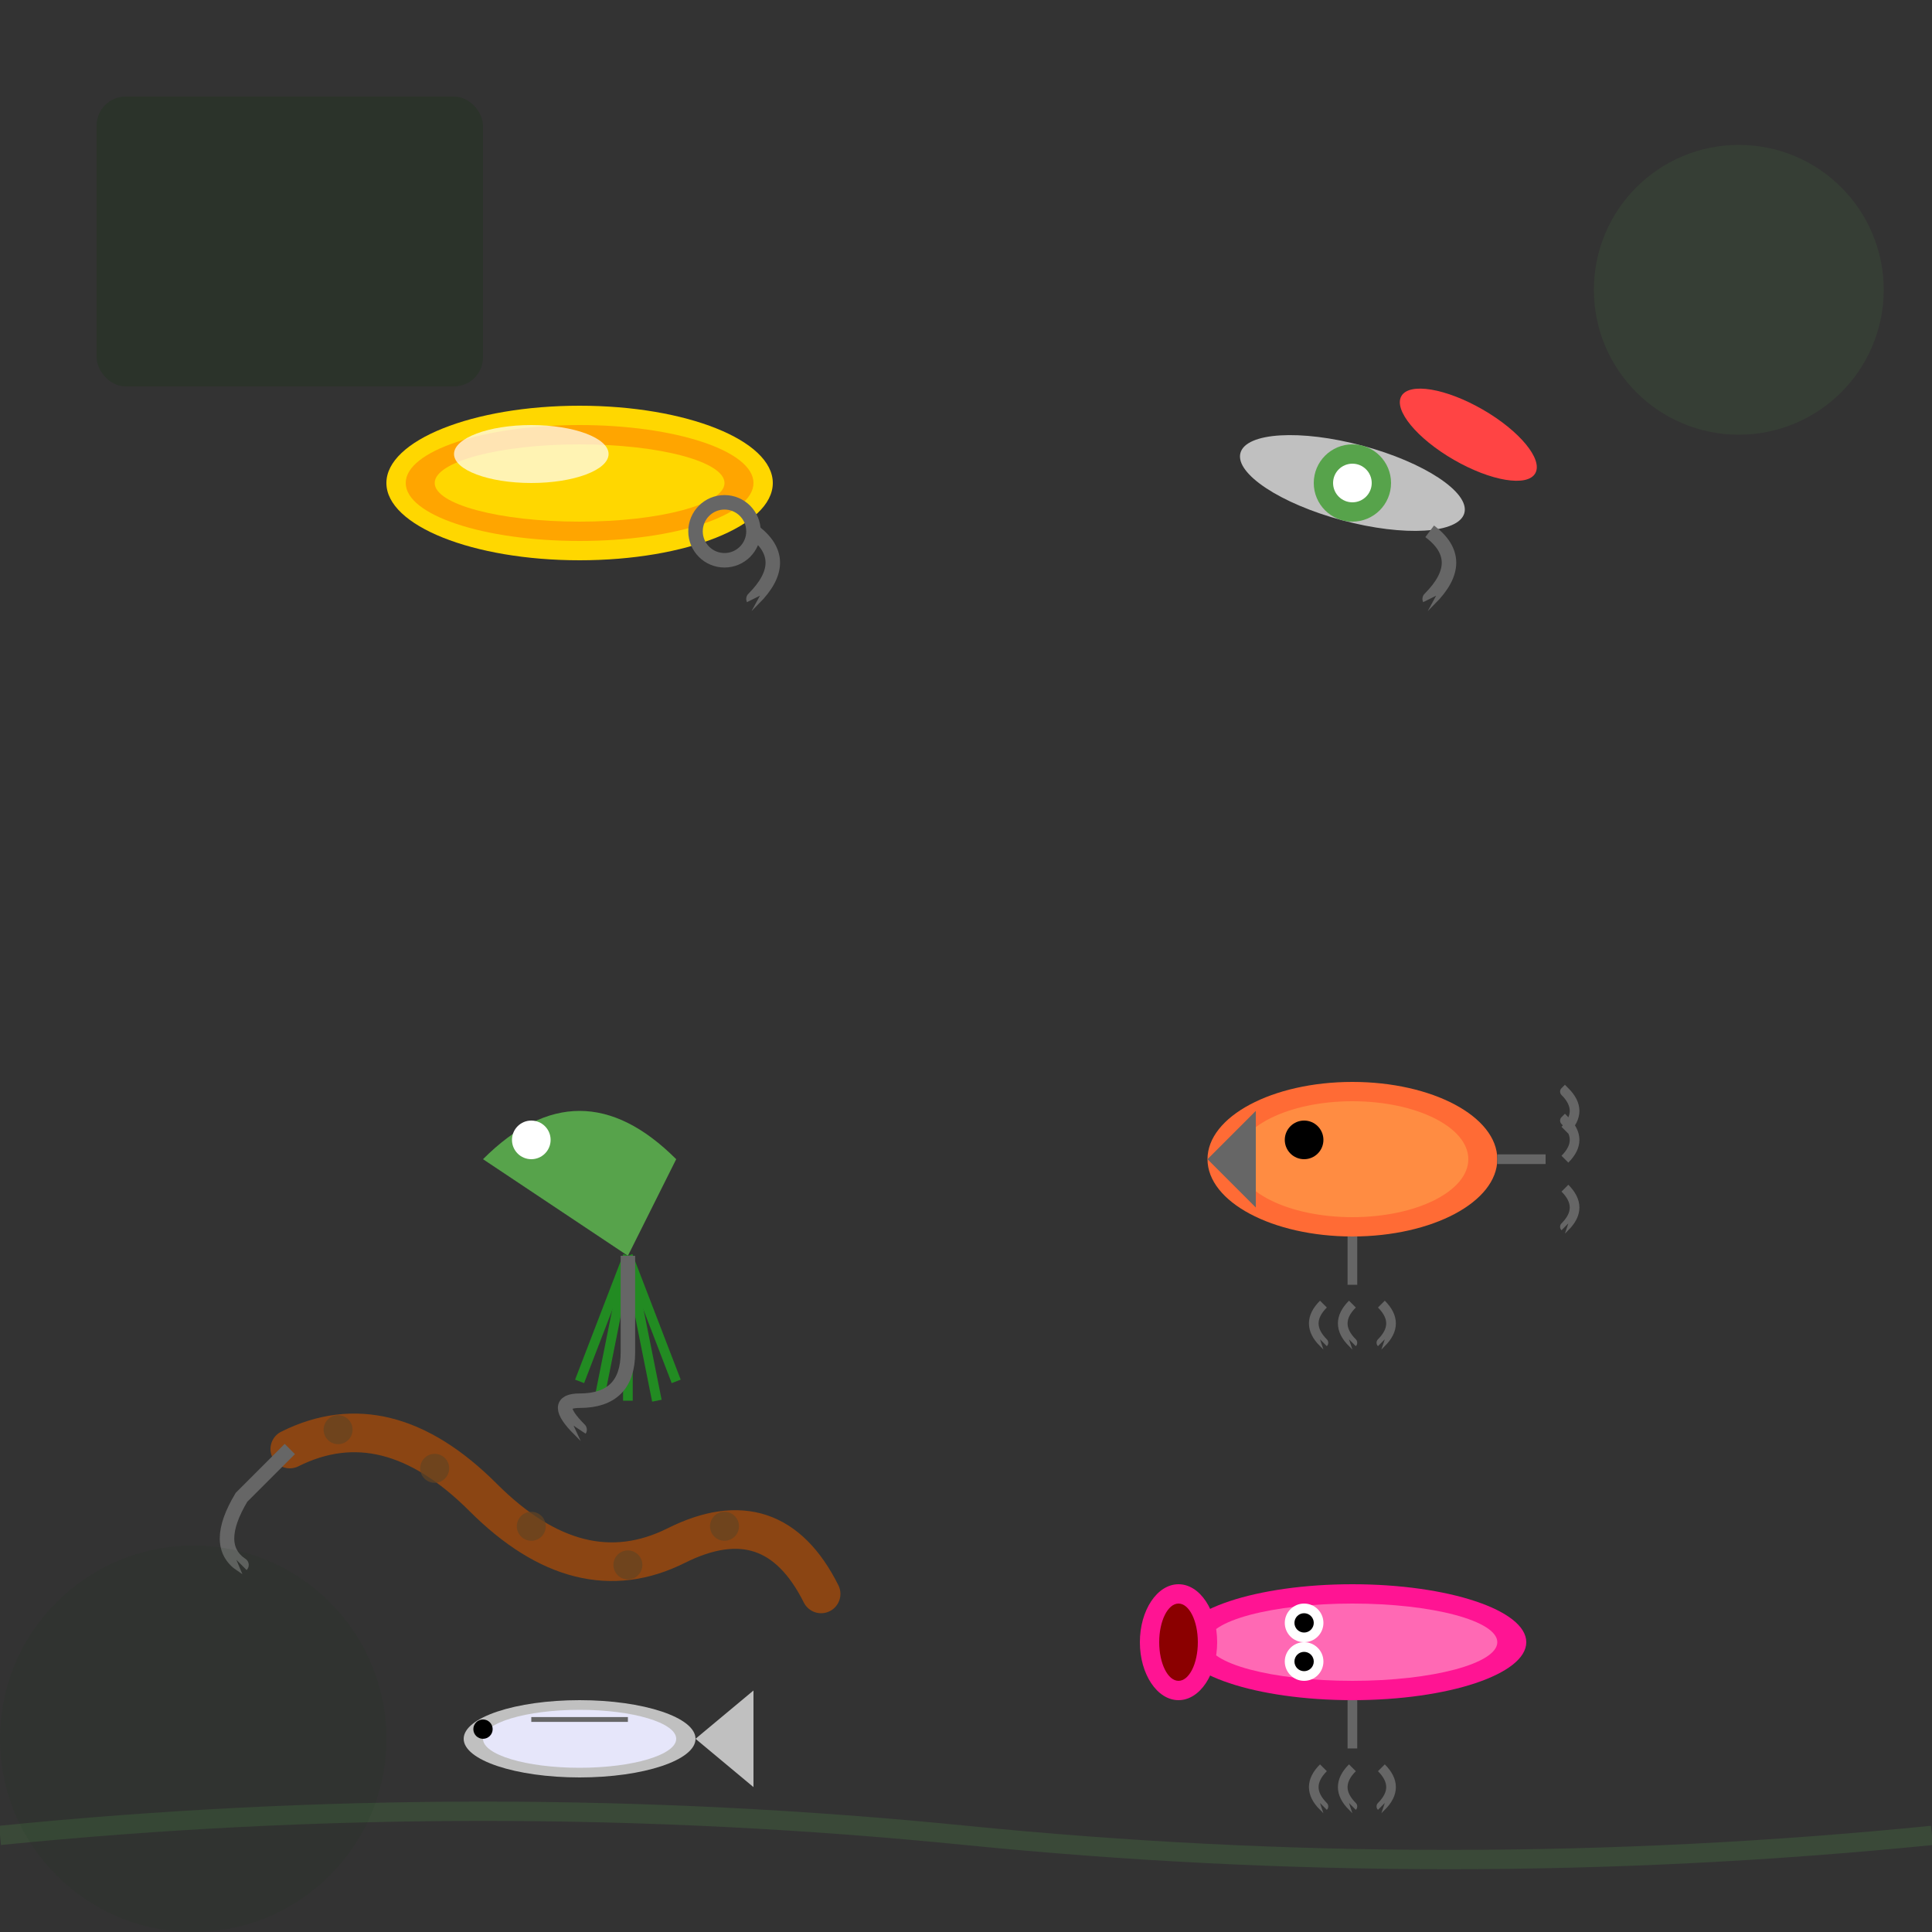<svg width="200" height="200" viewBox="0 0 200 200" fill="none" xmlns="http://www.w3.org/2000/svg">
  <rect x="0" y="0" width="200" height="200" fill="#333333" stroke="none"/>
  <!-- Spoon lure -->
  <ellipse cx="60" cy="50" rx="20" ry="8" fill="#FFD700"/>
  <ellipse cx="60" cy="50" rx="18" ry="6" fill="#FFA500"/>
  <ellipse cx="60" cy="50" rx="15" ry="4" fill="#FFD700"/>
  
  <!-- Spoon reflection -->
  <ellipse cx="55" cy="47" rx="8" ry="3" fill="white" opacity="0.7"/>
  
  <!-- Spoon hook -->
  <circle cx="75" cy="55" r="3" fill="none" stroke="#666" stroke-width="1.5"/>
  <path d="M78,55 Q82,58 78,62 Q76,58 78,62" stroke="#666" stroke-width="1.5" fill="none"/>
  
  <!-- Spinner lure -->
  <ellipse cx="140" cy="50" rx="12" ry="4" fill="#C0C0C0" transform="rotate(15 140 50)"/>
  <circle cx="140" cy="50" r="4" fill="#57a34b"/>
  <circle cx="140" cy="50" r="2" fill="white"/>
  
  <!-- Spinner blade -->
  <ellipse cx="152" cy="45" rx="8" ry="3" fill="#FF4444" transform="rotate(30 152 45)"/>
  
  <!-- Spinner hook -->
  <path d="M148,55 Q152,58 148,62 Q146,58 148,62" stroke="#666" stroke-width="1.5" fill="none"/>
  
  <!-- Jig lure -->
  <path d="M50,120 Q60,110 70,120 L65,130 Z" fill="#57a34b"/>
  <circle cx="55" cy="118" r="2" fill="white"/>
  
  <!-- Jig skirt -->
  <g stroke="#228B22" stroke-width="1">
    <line x1="65" y1="130" x2="62" y2="145"/>
    <line x1="65" y1="130" x2="65" y2="145"/>
    <line x1="65" y1="130" x2="68" y2="145"/>
    <line x1="65" y1="130" x2="60" y2="143"/>
    <line x1="65" y1="130" x2="70" y2="143"/>
  </g>
  
  <!-- Jig hook -->
  <path d="M65,130 L65,140 Q65,145 60,145 Q57,145 60,148 Q62,145 60,148" stroke="#666" stroke-width="1.5" fill="none"/>
  
  <!-- Crankbait -->
  <ellipse cx="140" cy="120" rx="15" ry="8" fill="#FF6B35"/>
  <ellipse cx="140" cy="120" rx="12" ry="6" fill="#FF8C42"/>
  
  <!-- Crankbait details -->
  <circle cx="135" cy="118" r="2" fill="black"/>
  <path d="M125,120 L130,115 L130,125 Z" fill="#666"/>
  
  <!-- Crankbait hooks -->
  <g stroke="#666" stroke-width="1" fill="none">
    <line x1="140" y1="128" x2="140" y2="133"/>
    <path d="M137,135 Q135,137 137,139 Q139,137 137,139"/>
    <path d="M140,135 Q138,137 140,139 Q142,137 140,139"/>
    <path d="M143,135 Q145,137 143,139 Q141,137 143,139"/>
  </g>
  
  <g stroke="#666" stroke-width="1" fill="none">
    <line x1="155" y1="120" x2="160" y2="120"/>
    <path d="M162,117 Q164,115 162,113 Q160,115 162,113"/>
    <path d="M162,120 Q164,118 162,116 Q160,118 162,116"/>
    <path d="M162,123 Q164,125 162,127 Q160,125 162,127"/>
  </g>
  
  <!-- Soft plastic worm -->
  <path d="M30,150 Q40,145 50,155 Q60,165 70,160 Q80,155 85,165" stroke="#8B4513" stroke-width="4" stroke-linecap="round" fill="none"/>
  
  <!-- Worm segments -->
  <circle cx="35" cy="148" r="1.5" fill="#654321" opacity="0.7"/>
  <circle cx="45" cy="152" r="1.5" fill="#654321" opacity="0.7"/>
  <circle cx="55" cy="158" r="1.5" fill="#654321" opacity="0.7"/>
  <circle cx="65" cy="162" r="1.5" fill="#654321" opacity="0.7"/>
  <circle cx="75" cy="158" r="1.5" fill="#654321" opacity="0.7"/>
  
  <!-- Worm hook -->
  <path d="M30,150 L25,155 Q22,160 25,162 Q27,160 25,162" stroke="#666" stroke-width="1.5" fill="none"/>
  
  <!-- Topwater popper -->
  <ellipse cx="140" cy="170" rx="18" ry="6" fill="#FF1493"/>
  <ellipse cx="140" cy="170" rx="15" ry="4" fill="#FF69B4"/>
  
  <!-- Popper face -->
  <ellipse cx="122" cy="170" rx="4" ry="6" fill="#FF1493"/>
  <ellipse cx="122" cy="170" rx="2" ry="4" fill="#8B0000"/>
  
  <!-- Popper eyes -->
  <circle cx="135" cy="168" r="2" fill="white"/>
  <circle cx="135" cy="168" r="1" fill="black"/>
  <circle cx="135" cy="172" r="2" fill="white"/>
  <circle cx="135" cy="172" r="1" fill="black"/>
  
  <!-- Popper hooks -->
  <g stroke="#666" stroke-width="1" fill="none">
    <line x1="140" y1="176" x2="140" y2="181"/>
    <path d="M137,183 Q135,185 137,187 Q139,185 137,187"/>
    <path d="M140,183 Q138,185 140,187 Q142,185 140,187"/>
    <path d="M143,183 Q145,185 143,187 Q141,185 143,187"/>
  </g>
  
  <!-- Live bait (minnow) -->
  <ellipse cx="60" cy="180" rx="12" ry="4" fill="#C0C0C0"/>
  <ellipse cx="60" cy="180" rx="10" ry="3" fill="#E6E6FA"/>
  
  <!-- Minnow details -->
  <circle cx="50" cy="179" r="1" fill="black"/>
  <path d="M72,180 L78,175 L78,185 Z" fill="#C0C0C0"/>
  <line x1="55" y1="178" x2="65" y2="178" stroke="#666" stroke-width="0.5"/>
  
  <!-- Tackle box corner -->
  <rect x="10" y="10" width="40" height="30" fill="#1a3316" rx="3" opacity="0.3"/>
  
  <!-- Background water effect -->
  <path d="M0,190 Q50,185 100,190 Q150,195 200,190" stroke="#57a34b" stroke-width="2" opacity="0.2" fill="none"/>
  <circle cx="180" cy="30" r="15" fill="#57a34b" opacity="0.1"/>
  <circle cx="20" cy="180" r="20" fill="#1a3316" opacity="0.1"/>
</svg>
